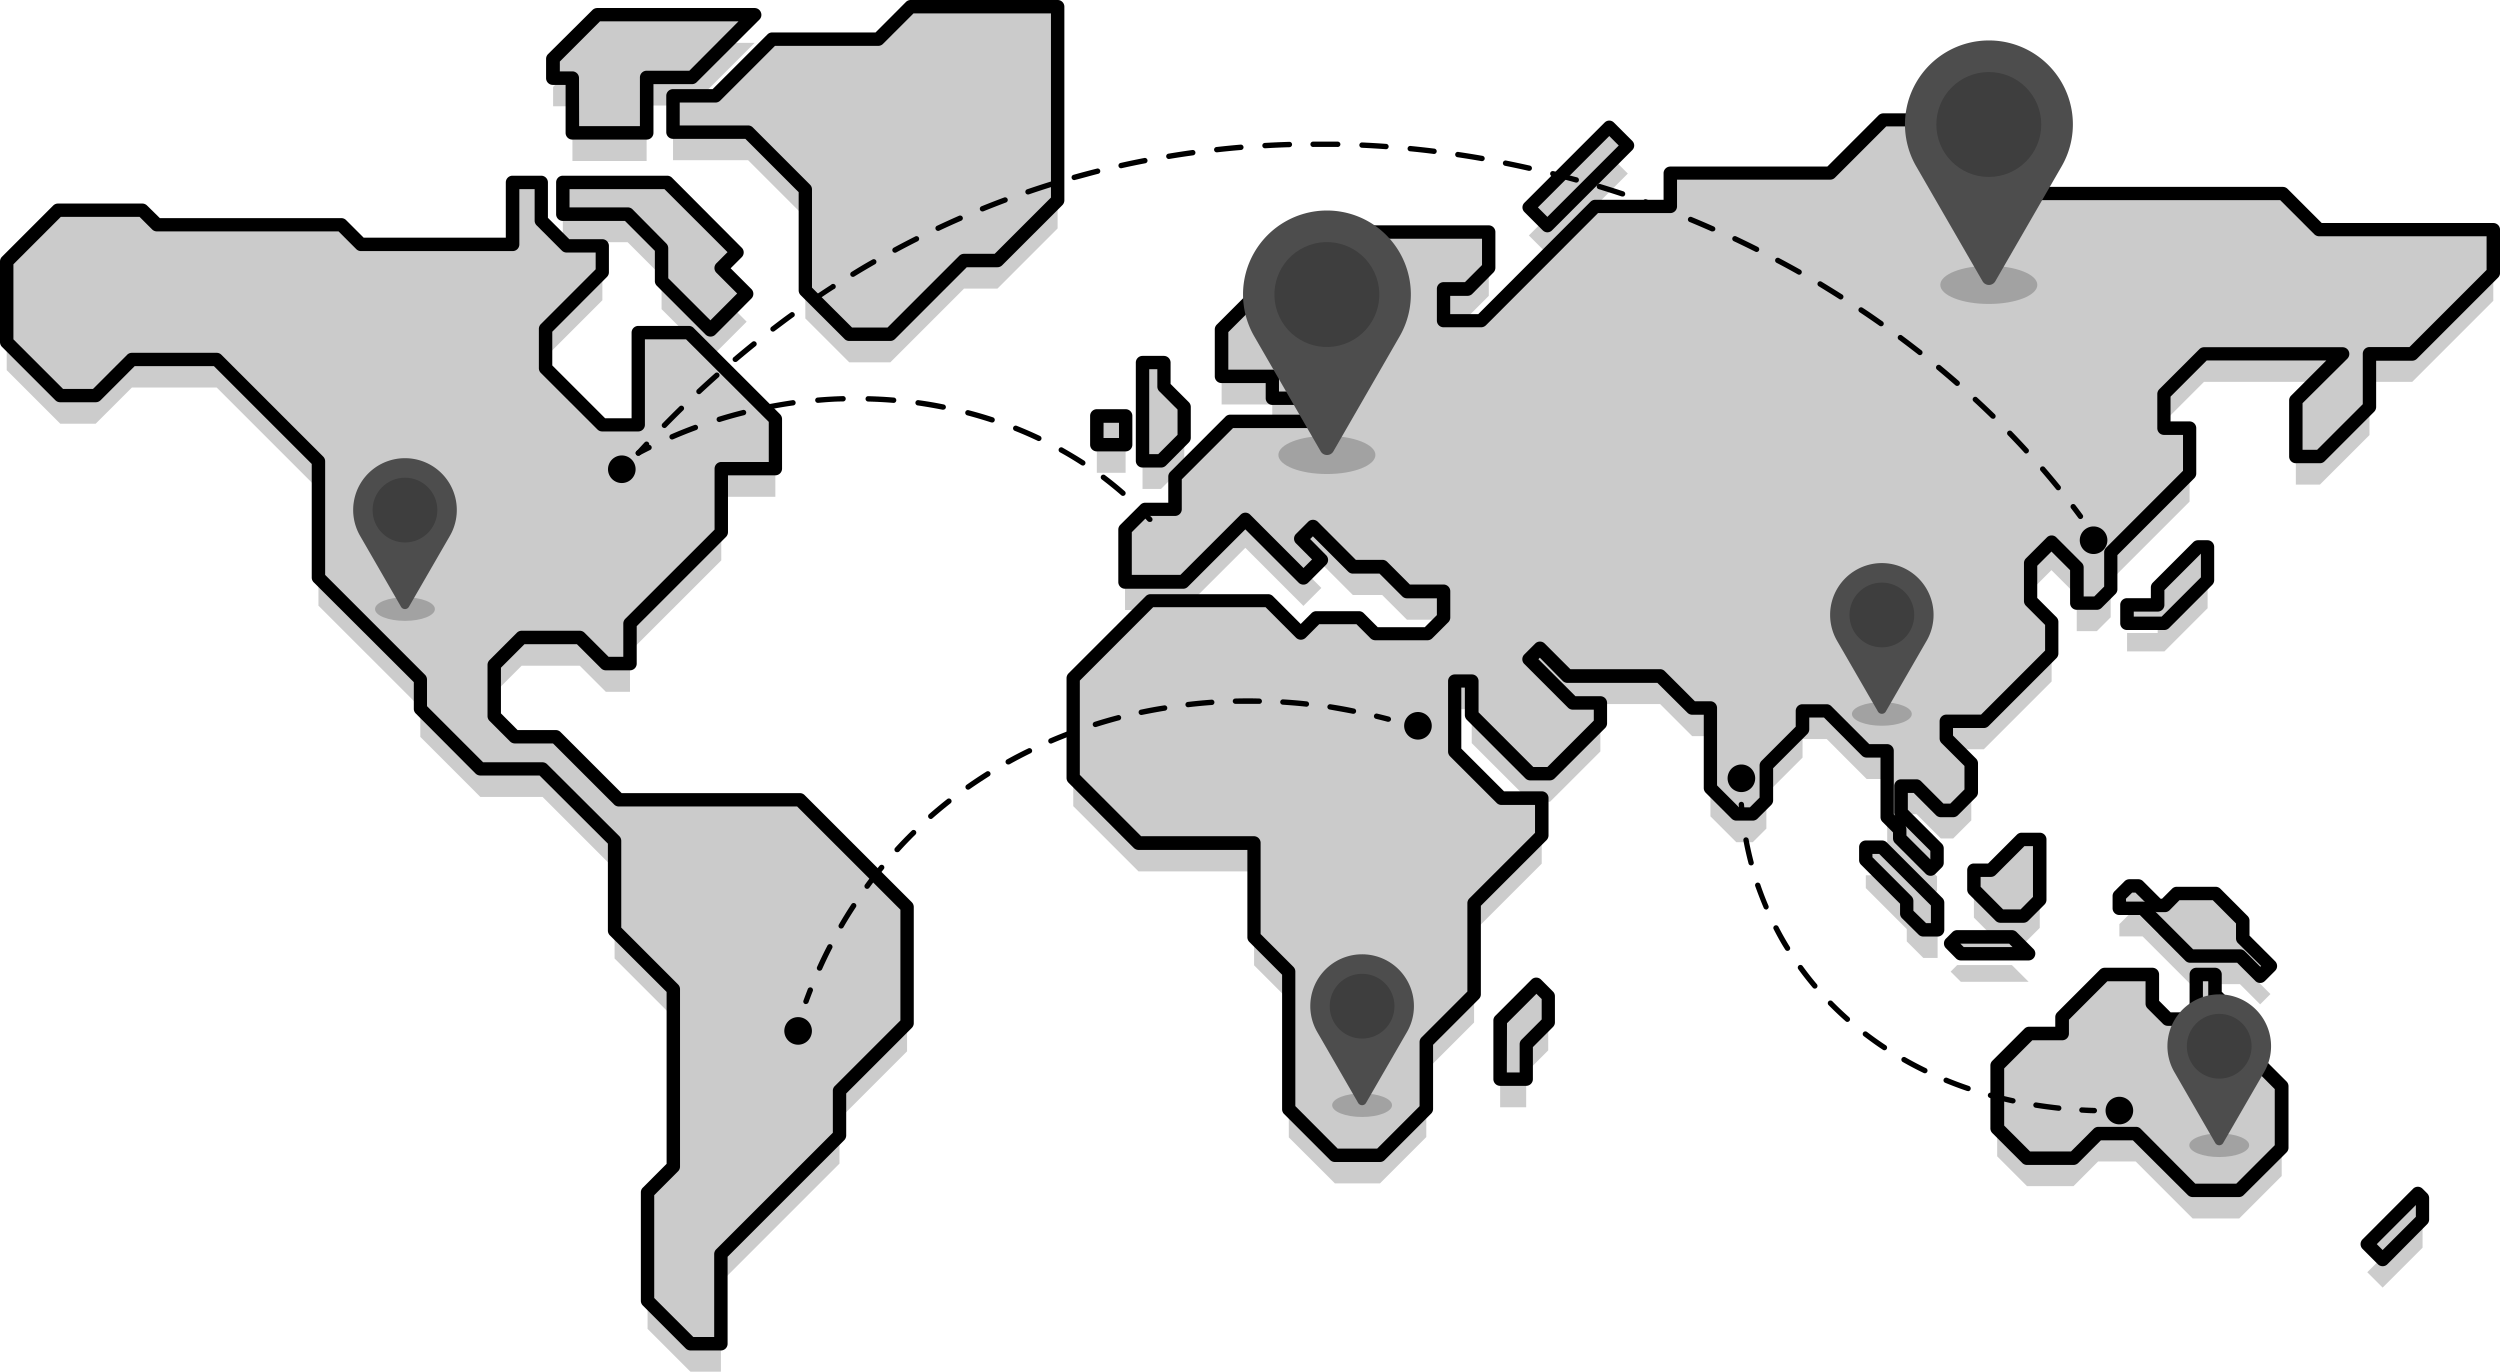 <svg xmlns="http://www.w3.org/2000/svg" viewBox="0 0 585.35 321.2"><defs><style>.cls-1{isolation:isolate;}.cls-2,.cls-5,.cls-7{opacity:0.2;}.cls-3,.cls-4{fill:#cbcbcb;}.cls-4{stroke:#000;stroke-linecap:round;stroke-linejoin:round;stroke-width:3px;}.cls-5{mix-blend-mode:multiply;}.cls-6{fill:#4d4d4d;}</style></defs><title>global-sourcing-logistics</title><g class="cls-1"><g id="Layer_2" data-name="Layer 2"><g id="Layer_1-2" data-name="Layer 1"><g class="cls-2"><polygon points="542.95 60.33 534.53 51.91 462.61 51.91 457.89 47.19 465.97 39.11 465.97 34.61 440.99 34.61 428.5 47.1 391.09 47.1 391.09 54.92 373.51 54.92 346.8 81.64 338.01 81.64 338.01 74.21 343.64 74.21 348.59 69.26 348.59 60.9 308.82 60.9 286.03 83.69 286.03 94.7 297.89 94.7 297.89 99.82 307.79 99.82 307.79 84.45 317.69 74.56 321.19 78.05 315.22 84.03 315.22 100.33 310.31 105.24 288.05 105.24 275.11 118.17 275.11 125.88 268.14 125.88 263.41 130.6 263.41 142.83 277.01 142.83 291.58 128.27 305.18 141.87 309.38 137.66 304.52 132.79 307.38 129.93 316.76 139.32 323.63 139.32 329.42 145.1 338.01 145.1 338.01 151.25 334.25 155.01 321.96 155.01 318.21 151.25 308.19 151.25 304.55 154.89 296.93 147.27 269.39 147.27 251.29 165.36 251.29 188.75 266.57 204.03 293.63 204.03 293.63 226.02 301.76 234.15 301.76 266.3 312.55 277.08 323.1 277.08 333.95 266.23 333.95 250.6 345.14 239.41 345.14 218.05 360.98 202.22 360.98 193.47 351.55 193.47 340.62 182.55 340.62 166.05 344.59 166.05 344.59 174 358.32 187.72 362.93 187.72 374.71 175.95 374.71 171.17 368.22 171.17 357.98 160.93 360.54 158.37 367.02 164.85 388.7 164.85 396.21 172.36 400.48 172.36 400.48 191.14 406.54 197.2 410.38 197.2 413.58 194 413.58 185.85 422.05 177.38 422.05 173.04 427.71 173.04 437.05 182.39 441.87 182.39 441.87 197.9 444.8 200.83 444.8 202.86 452.03 210.09 453.54 208.58 453.54 205.19 445.13 196.78 445.13 190.63 448.73 190.63 454.42 196.32 457.32 196.32 461.56 192.08 461.56 185.28 455.71 179.43 455.71 175.44 464.49 175.44 480.37 159.56 480.37 152.22 475.42 147.27 475.42 138.39 480.32 133.49 486.25 139.42 486.25 147.78 490.95 147.78 494.19 144.54 494.19 135.92 512.67 117.44 512.67 106.82 506.65 106.82 506.65 98.79 516.04 89.41 548.47 89.41 537.55 100.33 537.55 113.47 543.18 113.47 554.79 101.87 554.79 89.41 564.8 89.41 583.78 70.43 583.78 60.33 542.95 60.33"/><polygon points="521.41 242.29 518.61 239.49 518.61 234.78 514.22 234.78 514.22 242.63 511.63 245.22 507.56 245.22 503.94 241.59 503.94 234.78 492.77 234.78 482.81 244.74 482.81 248.55 475.13 248.55 467.62 256.06 467.62 270.74 474.6 277.72 485.49 277.72 491.25 271.95 500.05 271.95 513.38 285.29 524.29 285.29 534.24 275.34 534.24 260.95 521.41 248.13 521.41 242.29"/><polygon points="436.86 204.94 436.86 207.94 446.45 217.53 446.45 220.42 450.32 224.29 453.67 224.29 453.67 217.94 440.67 204.94 436.86 204.94"/><polygon points="458.25 225.96 456.72 227.5 459.11 229.88 474.98 229.88 471.06 225.96 458.25 225.96"/><polygon points="554.27 297.88 557.87 301.48 567.22 292.13 567.22 287.1 566.14 286.01 554.27 297.88"/><polygon points="516.89 142.41 516.89 134.64 514.67 134.64 505.2 144.11 505.2 148.21 498.03 148.21 498.03 152.52 506.78 152.52 516.89 142.41"/><polygon points="205.63 15.75 180.8 15.75 167.53 29.02 157.58 29.02 157.58 37.51 175.16 37.51 188.56 50.91 188.56 74.56 198.85 84.84 208.45 84.84 225.71 67.58 233.54 67.58 247.63 53.48 247.63 8.15 213.23 8.15 205.63 15.75"/><polygon points="134.03 37.69 151.4 37.69 151.4 24.71 162.02 24.71 176.7 10.03 139.83 10.03 129.5 20.36 129.5 24.88 134.03 24.88 134.03 37.69"/><polygon points="156.22 49.29 131.78 49.29 131.78 56.71 146.95 56.71 154.9 64.66 154.9 72.38 166.33 83.81 174.82 75.32 168.85 69.35 172.56 65.64 156.22 49.29"/><polygon points="277.28 109.03 277.28 101.82 272.55 97.09 272.55 91.45 267.51 91.45 267.51 114.48 271.84 114.48 277.28 109.03"/><rect x="256.81" y="103.96" width="6.74" height="6.74"/><rect x="356.23" y="44.82" width="26.63" height="6.14" transform="translate(74.38 275.33) rotate(-45)"/><polygon points="473.78 221.07 477.59 217.25 477.59 203.12 473.35 203.12 466.14 210.33 462.17 210.33 462.17 214.86 468.37 221.07 473.78 221.07"/><polygon points="496.23 219.25 501.67 219.25 512.85 230.43 524.46 230.43 529.19 235.16 531.6 232.75 525.15 226.3 525.15 222.15 518.79 215.78 509.69 215.78 506.89 218.58 505.25 218.58 500.68 214.01 498.6 214.01 496.23 216.37 496.23 219.25"/><polygon points="351.24 245.5 351.24 259.25 357.34 259.25 357.34 251.09 362.5 245.93 362.5 239.85 359.7 237.04 351.24 245.5"/><polygon points="144.9 193.87 130.13 179.1 120.54 179.1 115.72 174.28 115.72 162.29 122.14 155.87 135.74 155.87 141.85 161.98 147.51 161.98 147.51 152.56 168.88 131.2 168.88 116.32 181.54 116.32 181.54 104.71 161.28 84.45 149.45 84.45 149.45 106.08 141.03 106.08 127.74 92.79 127.74 83.6 141.04 70.3 141.04 64.14 132.66 64.14 126.75 58.23 126.75 49.29 124.72 49.29 120.03 49.29 120.03 63.8 84.53 63.8 79.92 59.19 63.87 59.19 36.73 59.19 33.32 55.78 13.6 55.78 1.57 67.81 1.57 86.67 14.12 99.22 22.39 99.22 30.89 90.73 50.73 90.73 74.56 114.56 74.56 141.81 98.41 165.65 98.41 172.53 112.46 186.59 127.03 186.59 143.9 203.46 143.9 224.42 157.66 238.18 157.66 279.73 151.62 285.77 151.62 311.14 161.68 321.2 168.79 321.2 168.79 300.21 196.56 272.44 196.56 261.98 212.38 246.16 212.38 218.96 187.28 193.87 144.9 193.87"/></g><polygon class="cls-3" points="542.95 53.75 534.53 45.33 462.61 45.33 457.89 40.61 465.97 32.53 465.97 28.03 440.99 28.03 428.5 40.52 391.09 40.52 391.09 48.35 373.51 48.35 346.8 75.06 338.01 75.06 338.01 67.64 343.64 67.64 348.59 62.69 348.59 54.32 308.82 54.32 286.03 77.11 286.03 88.12 297.89 88.12 297.89 93.24 307.79 93.24 307.79 77.88 317.69 67.98 321.19 71.48 315.22 77.45 315.22 93.75 310.31 98.66 288.05 98.66 275.11 111.6 275.11 119.3 268.14 119.3 263.41 124.02 263.41 136.25 277.01 136.25 291.58 121.69 305.18 135.29 309.38 131.08 304.52 126.21 307.38 123.35 316.76 132.74 323.63 132.74 329.42 138.52 338.01 138.52 338.01 144.68 334.25 148.43 321.96 148.43 318.21 144.68 308.19 144.68 304.55 148.32 296.93 140.69 269.39 140.69 251.29 158.78 251.29 182.17 266.57 197.45 293.63 197.45 293.63 219.44 301.76 227.57 301.76 259.72 312.55 270.5 323.1 270.5 333.95 259.65 333.95 244.02 345.14 232.83 345.14 211.47 360.98 195.64 360.98 186.89 351.55 186.89 340.62 175.97 340.62 159.47 344.59 159.47 344.59 167.42 358.32 181.15 362.93 181.15 374.71 169.37 374.71 164.59 368.22 164.59 357.98 154.35 360.54 151.79 367.02 158.27 388.7 158.27 396.21 165.78 400.48 165.78 400.48 184.56 406.54 190.62 410.38 190.62 413.58 187.42 413.58 179.27 422.05 170.8 422.05 166.47 427.71 166.47 437.05 175.81 441.87 175.81 441.87 191.32 444.8 194.25 444.8 196.28 452.03 203.51 453.54 202 453.54 198.61 445.13 190.21 445.13 184.05 448.73 184.05 454.42 189.74 457.32 189.74 461.56 185.5 461.56 178.7 455.71 172.85 455.71 168.86 464.49 168.86 480.37 152.98 480.37 145.64 475.42 140.69 475.42 131.82 480.32 126.91 486.25 132.84 486.25 141.2 490.95 141.2 494.19 137.96 494.19 129.34 512.67 110.86 512.67 100.24 506.65 100.24 506.65 92.22 516.04 82.83 548.47 82.83 537.55 93.75 537.55 106.89 543.18 106.89 554.79 95.29 554.79 82.83 564.8 82.83 583.78 63.85 583.78 53.75 542.95 53.75"/><path d="M323.1,272.07H312.55a1.57,1.57,0,0,1-1.12-.46l-10.78-10.78a1.57,1.57,0,0,1-.46-1.11v-31.5l-7.67-7.67a1.57,1.57,0,0,1-.46-1.11V199H266.57a1.61,1.61,0,0,1-1.11-.46l-15.28-15.28a1.57,1.57,0,0,1-.46-1.11V158.79a1.62,1.62,0,0,1,.46-1.12l18.1-18.09a1.57,1.57,0,0,1,1.11-.46h27.54a1.61,1.61,0,0,1,1.11.46l6.51,6.52,2.53-2.54a1.61,1.61,0,0,1,1.11-.46h10a1.61,1.61,0,0,1,1.11.46l3.29,3.3h11l2.84-2.84v-3.93h-7a1.53,1.53,0,0,1-1.11-.46L323,134.31h-6.22a1.57,1.57,0,0,1-1.11-.46l-8.27-8.28-.64.64L310.5,130a1.57,1.57,0,0,1,.46,1.11,1.59,1.59,0,0,1-.46,1.11l-4.21,4.21a1.58,1.58,0,0,1-2.22,0l-12.49-12.49-13.46,13.45a1.53,1.53,0,0,1-1.11.46h-13.6a1.57,1.57,0,0,1-1.57-1.57V124a1.59,1.59,0,0,1,.46-1.11l4.73-4.72a1.53,1.53,0,0,1,1.11-.46h5.4V111.6a1.57,1.57,0,0,1,.46-1.11l12.94-12.94a1.53,1.53,0,0,1,1.11-.46h21.61l4-4V77.45a1.53,1.53,0,0,1,.46-1.11L319,71.48l-1.28-1.28-8.33,8.33V93.24a1.57,1.57,0,0,1-1.57,1.57h-9.9a1.57,1.57,0,0,1-1.57-1.57V89.69H286a1.57,1.57,0,0,1-1.57-1.57v-11a1.57,1.57,0,0,1,.46-1.11l22.79-22.79a1.57,1.57,0,0,1,1.11-.46h39.77a1.57,1.57,0,0,1,1.57,1.57v8.36a1.62,1.62,0,0,1-.46,1.12l-4.95,5a1.57,1.57,0,0,1-1.11.46h-4.06v4.28h6.57L372.4,47.24a1.55,1.55,0,0,1,1.11-.46h16V40.52A1.57,1.57,0,0,1,391.09,39h36.76l12-12a1.61,1.61,0,0,1,1.11-.46h25A1.57,1.57,0,0,1,467.54,28v4.5a1.59,1.59,0,0,1-.46,1.11l-7,7,3.15,3.15h71.27a1.57,1.57,0,0,1,1.11.46l8,8h40.18a1.57,1.57,0,0,1,1.57,1.57v10.1a1.57,1.57,0,0,1-.46,1.11l-19,19a1.57,1.57,0,0,1-1.11.46h-8.44V95.29a1.61,1.61,0,0,1-.46,1.11L544.29,108a1.53,1.53,0,0,1-1.11.46h-5.63a1.57,1.57,0,0,1-1.57-1.57V93.75a1.55,1.55,0,0,1,.46-1.11l8.24-8.24h-28l-8.47,8.47v5.8h4.45a1.57,1.57,0,0,1,1.57,1.57v10.62a1.57,1.57,0,0,1-.46,1.11l-18,18v8a1.53,1.53,0,0,1-.46,1.11l-3.24,3.24a1.57,1.57,0,0,1-1.11.46h-4.7a1.57,1.57,0,0,1-1.57-1.57v-7.71l-4.36-4.36L477,132.47V140l4.49,4.49a1.61,1.61,0,0,1,.46,1.11V153a1.57,1.57,0,0,1-.46,1.11L465.6,170a1.57,1.57,0,0,1-1.11.46h-7.21v1.77l5.39,5.39a1.57,1.57,0,0,1,.46,1.11v6.8a1.59,1.59,0,0,1-.46,1.11l-4.24,4.24a1.57,1.57,0,0,1-1.11.46h-2.9a1.57,1.57,0,0,1-1.11-.46l-5.23-5.23H446.7v3.94l7.95,7.94a1.61,1.61,0,0,1,.46,1.11V202a1.57,1.57,0,0,1-.46,1.11l-1.51,1.51a1.61,1.61,0,0,1-2.22,0l-7.23-7.23a1.57,1.57,0,0,1-.46-1.11V194.9l-2.47-2.47a1.57,1.57,0,0,1-.46-1.11V177.38h-3.25a1.57,1.57,0,0,1-1.11-.46L427.06,168h-3.44v2.76a1.57,1.57,0,0,1-.46,1.11l-8,8v7.5a1.53,1.53,0,0,1-.46,1.11l-3.2,3.2a1.57,1.57,0,0,1-1.11.46h-3.84a1.57,1.57,0,0,1-1.11-.46l-6.06-6.06a1.57,1.57,0,0,1-.46-1.11V167.35h-2.7a1.57,1.57,0,0,1-1.11-.46l-7.05-7H367a1.57,1.57,0,0,1-1.11-.46L360.54,154l-.34.34,8.67,8.67h5.84a1.57,1.57,0,0,1,1.57,1.57v4.78a1.61,1.61,0,0,1-.46,1.11L364,182.26a1.61,1.61,0,0,1-1.11.46h-4.61a1.57,1.57,0,0,1-1.11-.46l-13.73-13.73a1.61,1.61,0,0,1-.46-1.11V161h-.83v14.28l10,10H361a1.58,1.58,0,0,1,1.57,1.57v8.75a1.61,1.61,0,0,1-.46,1.11l-15.38,15.37v20.71a1.53,1.53,0,0,1-.46,1.11l-10.73,10.73v15a1.53,1.53,0,0,1-.46,1.11l-10.85,10.85A1.53,1.53,0,0,1,323.1,272.07Zm-9.9-3.14h9.25l9.93-9.93V244a1.57,1.57,0,0,1,.46-1.11l10.73-10.73V211.47a1.61,1.61,0,0,1,.46-1.11L359.41,195v-6.53h-7.86a1.53,1.53,0,0,1-1.11-.46l-10.93-10.92a1.61,1.61,0,0,1-.46-1.11v-16.5a1.57,1.57,0,0,1,1.57-1.57h4a1.57,1.57,0,0,1,1.57,1.57v7.3L359,179.58h3.31l10.86-10.86v-2.56h-4.92a1.57,1.57,0,0,1-1.11-.46l-10.24-10.24a1.56,1.56,0,0,1,0-2.22l2.56-2.56a1.56,1.56,0,0,1,2.22,0l6,6h21a1.57,1.57,0,0,1,1.11.46l7.05,7.05h3.62a1.57,1.57,0,0,1,1.57,1.57v18.13l5.14,5.14h2.54l2.28-2.28v-7.5a1.57,1.57,0,0,1,.46-1.11l8-8v-3.68a1.57,1.57,0,0,1,1.57-1.57h5.66a1.57,1.57,0,0,1,1.11.46l8.88,8.88h4.17a1.57,1.57,0,0,1,1.57,1.57v14.86l.34.34a1.6,1.6,0,0,1-.22-.8v-6.16a1.57,1.57,0,0,1,1.57-1.57h3.6a1.53,1.53,0,0,1,1.11.46l5.23,5.23h1.6l3.32-3.32v-5.5L454.6,174a1.57,1.57,0,0,1-.46-1.11v-4a1.57,1.57,0,0,1,1.57-1.57h8.13l15-15v-6l-4.49-4.49a1.57,1.57,0,0,1-.46-1.11v-8.87a1.57,1.57,0,0,1,.46-1.11l4.91-4.91a1.56,1.56,0,0,1,2.22,0l5.93,5.93a1.53,1.53,0,0,1,.46,1.11v6.79h2.48l2.32-2.32v-8a1.57,1.57,0,0,1,.46-1.11l18-18v-8.4h-4.45a1.57,1.57,0,0,1-1.57-1.57v-8a1.62,1.62,0,0,1,.46-1.12l9.39-9.38a1.53,1.53,0,0,1,1.11-.46h32.43a1.57,1.57,0,0,1,1.11,2.68L539.12,94.4v10.92h3.41l10.69-10.68V82.83a1.57,1.57,0,0,1,1.57-1.57h9.36L582.21,63.2V55.32H543a1.57,1.57,0,0,1-1.11-.46l-8-8H462.61a1.57,1.57,0,0,1-1.11-.46l-4.72-4.72a1.58,1.58,0,0,1,0-2.22l7.62-7.62V29.6H441.64l-12,12a1.53,1.53,0,0,1-1.11.46H392.66v6.26a1.57,1.57,0,0,1-1.57,1.57H374.16L347.91,76.17a1.61,1.61,0,0,1-1.11.46H338a1.57,1.57,0,0,1-1.57-1.57V67.64A1.57,1.57,0,0,1,338,66.06h5l4-4V55.89H309.47L287.6,77.76v8.79h10.29a1.57,1.57,0,0,1,1.57,1.57v3.55h6.76V77.88a1.57,1.57,0,0,1,.46-1.11l9.9-9.9a1.61,1.61,0,0,1,2.22,0l3.5,3.5a1.53,1.53,0,0,1,.46,1.11,1.57,1.57,0,0,1-.46,1.11l-5.51,5.51V93.75a1.57,1.57,0,0,1-.46,1.11l-4.91,4.91a1.57,1.57,0,0,1-1.11.46H288.7l-12,12v7a1.57,1.57,0,0,1-1.57,1.57h-6.32l-3.81,3.8v10h11.38l14.11-14.1a1.56,1.56,0,0,1,2.22,0l12.49,12.49,2-2-3.75-3.76a1.56,1.56,0,0,1,0-2.22l2.86-2.86a1.61,1.61,0,0,1,2.22,0l8.92,8.93h6.22a1.62,1.62,0,0,1,1.12.46l5.32,5.32H338a1.58,1.58,0,0,1,1.57,1.57v6.15a1.57,1.57,0,0,1-.46,1.11l-3.76,3.76a1.57,1.57,0,0,1-1.11.46H322a1.61,1.61,0,0,1-1.11-.46l-3.29-3.3h-8.72l-3.18,3.19a1.61,1.61,0,0,1-2.22,0l-7.16-7.17H270l-17.17,17.18v22.08l14.35,14.36h26.41a1.57,1.57,0,0,1,1.57,1.57v21.34l7.67,7.67a1.57,1.57,0,0,1,.46,1.11v31.5Zm133.17-73.3,5.6,5.59v-2l-5.81-5.81a1.59,1.59,0,0,1,.21.8Z"/><polygon class="cls-3" points="521.41 235.71 518.61 232.91 518.61 228.2 514.22 228.2 514.22 236.05 511.63 238.64 507.56 238.64 503.94 235.01 503.94 228.2 492.77 228.2 482.81 238.16 482.81 241.97 475.13 241.97 467.62 249.48 467.62 264.16 474.6 271.14 485.49 271.14 491.25 265.38 500.05 265.38 513.38 278.71 524.29 278.71 534.24 268.76 534.24 254.37 521.41 241.55 521.41 235.71"/><path d="M524.29,280.28H513.38a1.61,1.61,0,0,1-1.11-.46L499.4,267h-7.5l-5.3,5.3a1.57,1.57,0,0,1-1.11.46H474.6a1.57,1.57,0,0,1-1.11-.46l-7-7a1.57,1.57,0,0,1-.46-1.11V249.48a1.57,1.57,0,0,1,.46-1.11l7.51-7.51a1.53,1.53,0,0,1,1.11-.46h6.11v-2.24a1.57,1.57,0,0,1,.46-1.11l10-10a1.57,1.57,0,0,1,1.11-.46h11.16a1.57,1.57,0,0,1,1.58,1.57v6.16l2.7,2.71H511l1.67-1.67v-7.2a1.57,1.57,0,0,1,1.57-1.57h4.39a1.57,1.57,0,0,1,1.57,1.57v4.06l2.34,2.34a1.55,1.55,0,0,1,.46,1.11v5.19l12.37,12.36a1.61,1.61,0,0,1,.46,1.11v14.39a1.57,1.57,0,0,1-.46,1.11l-10,9.95A1.57,1.57,0,0,1,524.29,280.28ZM514,277.14h9.61l9-9V255L520.3,242.66a1.61,1.61,0,0,1-.46-1.11v-5.19L517.5,234a1.57,1.57,0,0,1-.46-1.11v-3.14h-1.25v6.28a1.57,1.57,0,0,1-.46,1.11l-2.59,2.59a1.53,1.53,0,0,1-1.11.46h-4.07a1.57,1.57,0,0,1-1.11-.46l-3.63-3.63a1.57,1.57,0,0,1-.46-1.11v-5.24h-8.94l-9,9V242a1.57,1.57,0,0,1-1.57,1.57h-7l-6.59,6.59v13.38l6.06,6.06h9.59l5.3-5.3a1.57,1.57,0,0,1,1.11-.46h8.8a1.53,1.53,0,0,1,1.11.46Z"/><polygon class="cls-3" points="436.86 198.37 436.86 201.36 446.45 210.95 446.45 213.84 450.32 217.71 453.67 217.71 453.67 211.36 440.67 198.37 436.86 198.37"/><path d="M453.67,219.28h-3.35a1.53,1.53,0,0,1-1.11-.46L445.34,215a1.53,1.53,0,0,1-.46-1.11V211.6l-9.13-9.13a1.53,1.53,0,0,1-.46-1.11v-3a1.57,1.57,0,0,1,1.57-1.57h3.81a1.57,1.57,0,0,1,1.11.46l13,13a1.57,1.57,0,0,1,.46,1.11v6.35A1.57,1.57,0,0,1,453.67,219.28Zm-2.7-3.14h1.13V212L440,199.94h-1.59v.77l9.13,9.13A1.61,1.61,0,0,1,448,211v2.24Z"/><polygon class="cls-3" points="458.25 219.38 456.72 220.92 459.11 223.31 474.98 223.31 471.06 219.38 458.25 219.38"/><path d="M475,224.88H459.11a1.57,1.57,0,0,1-1.11-.46L455.61,222a1.58,1.58,0,0,1,0-2.22l1.53-1.54a1.61,1.61,0,0,1,1.11-.46h12.81a1.61,1.61,0,0,1,1.11.46l3.92,3.93a1.55,1.55,0,0,1,.34,1.71A1.57,1.57,0,0,1,475,224.88Zm-15.22-3.14h11.43l-.78-.79H459Z"/><polygon class="cls-3" points="554.27 291.3 557.87 294.9 567.22 285.55 567.22 280.52 566.14 279.44 554.27 291.3"/><path d="M557.87,296.47a1.56,1.56,0,0,1-1.11-.46l-3.6-3.6a1.58,1.58,0,0,1,0-2.22L565,278.33a1.56,1.56,0,0,1,2.22,0l1.08,1.08a1.57,1.57,0,0,1,.46,1.11v5a1.57,1.57,0,0,1-.46,1.11L559,296A1.53,1.53,0,0,1,557.87,296.47Zm-1.37-5.17,1.37,1.38,7.78-7.78v-2.75Z"/><polygon class="cls-3" points="516.89 135.83 516.89 128.06 514.67 128.06 505.2 137.53 505.2 141.63 498.03 141.63 498.03 145.94 506.78 145.94 516.89 135.83"/><path d="M506.78,147.51H498a1.57,1.57,0,0,1-1.57-1.57v-4.31a1.57,1.57,0,0,1,1.57-1.57h5.6v-2.53a1.61,1.61,0,0,1,.46-1.11l9.47-9.47a1.61,1.61,0,0,1,1.11-.46h2.22a1.57,1.57,0,0,1,1.57,1.57v7.77a1.57,1.57,0,0,1-.46,1.11l-10.11,10.11A1.53,1.53,0,0,1,506.78,147.51Zm-7.18-3.14h6.53l9.19-9.19v-5.55l-8.55,8.55v3.45a1.57,1.57,0,0,1-1.57,1.57h-5.6Zm17.29-8.54h0Z"/><polygon class="cls-3" points="205.63 9.17 180.8 9.17 167.53 22.44 157.58 22.44 157.58 30.94 175.16 30.94 188.56 44.34 188.56 67.98 198.85 78.26 208.45 78.26 225.71 61 233.54 61 247.63 46.91 247.63 1.57 213.23 1.57 205.63 9.17"/><path d="M208.45,79.83h-9.6a1.53,1.53,0,0,1-1.11-.46L187.45,69.09A1.61,1.61,0,0,1,187,68V45L174.51,32.51H157.58A1.58,1.58,0,0,1,156,30.94v-8.5a1.57,1.57,0,0,1,1.57-1.57h9.29L179.69,8.06a1.53,1.53,0,0,1,1.11-.46H205L212.12.46A1.57,1.57,0,0,1,213.23,0h34.41a1.57,1.57,0,0,1,1.57,1.57V46.91a1.61,1.61,0,0,1-.46,1.11l-14.1,14.09a1.57,1.57,0,0,1-1.11.46h-7.18l-16.8,16.8A1.53,1.53,0,0,1,208.45,79.83Zm-8.95-3.14h8.3l16.8-16.8a1.57,1.57,0,0,1,1.11-.46h7.18l13.18-13.17V3.14H213.88l-7.14,7.14a1.57,1.57,0,0,1-1.11.46H181.45L168.64,23.55a1.57,1.57,0,0,1-1.11.46h-8.38v5.36h16a1.57,1.57,0,0,1,1.11.46l13.39,13.4a1.54,1.54,0,0,1,.47,1.11v23Z"/><polygon class="cls-3" points="134.03 31.11 151.4 31.11 151.4 18.13 162.02 18.13 176.7 3.45 139.83 3.45 129.5 13.78 129.5 18.3 134.03 18.3 134.03 31.11"/><path d="M151.4,32.68H134a1.57,1.57,0,0,1-1.57-1.57V19.88h-3a1.58,1.58,0,0,1-1.57-1.58V13.78a1.59,1.59,0,0,1,.46-1.11L138.72,2.34a1.61,1.61,0,0,1,1.11-.46H176.7a1.57,1.57,0,0,1,1.45,1,1.55,1.55,0,0,1-.34,1.71L163.13,19.24a1.53,1.53,0,0,1-1.11.46H153V31.11A1.58,1.58,0,0,1,151.4,32.68Zm-15.8-3.14h14.23V18.13a1.57,1.57,0,0,1,1.57-1.57h10L172.91,5H140.48l-9.4,9.41v2.3H134a1.57,1.57,0,0,1,1.57,1.57Z"/><polygon class="cls-3" points="156.22 42.71 131.78 42.71 131.78 50.13 146.95 50.13 154.9 58.08 154.9 65.8 166.33 77.24 174.82 68.74 168.85 62.77 172.56 59.06 156.22 42.71"/><path d="M166.33,78.81a1.6,1.6,0,0,1-1.11-.46L153.79,66.91a1.53,1.53,0,0,1-.46-1.11V58.73l-7-7H131.78a1.57,1.57,0,0,1-1.57-1.57V42.71a1.57,1.57,0,0,1,1.57-1.57h24.44a1.61,1.61,0,0,1,1.11.46L173.67,58a1.53,1.53,0,0,1,.46,1.11,1.57,1.57,0,0,1-.46,1.11l-2.6,2.6,4.86,4.86a1.57,1.57,0,0,1,.46,1.11,1.53,1.53,0,0,1-.46,1.11l-8.49,8.5A1.58,1.58,0,0,1,166.33,78.81Zm-9.86-13.66L166.33,75l6.27-6.28-4.86-4.86a1.53,1.53,0,0,1-.46-1.11,1.57,1.57,0,0,1,.46-1.11l2.6-2.6L155.57,44.28H133.35v4.28H147a1.55,1.55,0,0,1,1.11.46L156,57a1.57,1.57,0,0,1,.46,1.11Z"/><polygon class="cls-3" points="277.28 102.46 277.28 95.25 272.55 90.51 272.55 84.88 267.51 84.88 267.51 107.9 271.84 107.9 277.28 102.46"/><path d="M271.84,109.47h-4.33a1.57,1.57,0,0,1-1.57-1.57v-23a1.57,1.57,0,0,1,1.57-1.57h5a1.58,1.58,0,0,1,1.57,1.57v5l4.27,4.27a1.57,1.57,0,0,1,.46,1.11v7.22a1.57,1.57,0,0,1-.46,1.11L273,109A1.57,1.57,0,0,1,271.84,109.47Zm-2.76-3.14h2.11l4.52-4.52V95.89l-4.27-4.27a1.57,1.57,0,0,1-.46-1.11V86.45h-1.9Zm8.2-3.87h0Z"/><rect class="cls-3" x="256.81" y="97.38" width="6.74" height="6.74"/><path d="M263.56,105.69h-6.75a1.57,1.57,0,0,1-1.57-1.57V97.38a1.57,1.57,0,0,1,1.57-1.57h6.75a1.57,1.57,0,0,1,1.57,1.57v6.74A1.57,1.57,0,0,1,263.56,105.69Zm-5.18-3.14H262V99h-3.61Z"/><rect class="cls-4" x="356.23" y="38.24" width="26.63" height="6.14" transform="translate(79.03 273.41) rotate(-45)"/><polygon class="cls-3" points="473.78 214.49 477.59 210.68 477.59 196.54 473.35 196.54 466.14 203.75 462.17 203.75 462.17 208.28 468.37 214.49 473.78 214.49"/><path d="M473.78,216.06h-5.41a1.61,1.61,0,0,1-1.11-.46l-6.2-6.2a1.62,1.62,0,0,1-.46-1.12v-4.53a1.57,1.57,0,0,1,1.57-1.57h3.32l6.75-6.75a1.57,1.57,0,0,1,1.11-.46h4.24a1.57,1.57,0,0,1,1.57,1.57v14.14a1.57,1.57,0,0,1-.46,1.11l-3.81,3.81A1.59,1.59,0,0,1,473.78,216.06ZM469,212.92h4.11L476,210V198.11h-2l-6.75,6.75a1.57,1.57,0,0,1-1.11.46h-2.4v2.31Z"/><polygon class="cls-3" points="496.23 212.67 501.67 212.67 512.85 223.85 524.46 223.85 529.19 228.59 531.6 226.17 525.15 219.72 525.15 215.57 518.79 209.2 509.69 209.2 506.89 212 505.25 212 500.68 207.43 498.6 207.43 496.23 209.79 496.23 212.67"/><path d="M529.19,230.15a1.56,1.56,0,0,1-1.11-.46l-4.27-4.27h-11a1.57,1.57,0,0,1-1.11-.46L501,214.24h-4.79a1.58,1.58,0,0,1-1.57-1.57v-2.88a1.61,1.61,0,0,1,.46-1.11l2.36-2.36a1.62,1.62,0,0,1,1.12-.46h2.08a1.57,1.57,0,0,1,1.11.46l4.11,4.11h.34l2.34-2.34a1.57,1.57,0,0,1,1.11-.46h9.1a1.61,1.61,0,0,1,1.11.46l6.36,6.37a1.53,1.53,0,0,1,.46,1.11v3.5l6,6a1.57,1.57,0,0,1,.46,1.11,1.53,1.53,0,0,1-.46,1.11l-2.41,2.41A1.54,1.54,0,0,1,529.19,230.15Zm-15.69-7.87h11a1.57,1.57,0,0,1,1.11.46l3.62,3.62.19-.19L524,220.83a1.57,1.57,0,0,1-.46-1.11v-3.5l-5.44-5.45h-7.8L508,213.11a1.53,1.53,0,0,1-1.11.46h-1.64a1.54,1.54,0,0,1-.56-.1ZM497.8,211.1h3.87a1.54,1.54,0,0,1,.56.1L500,209h-.78l-1.45,1.44Z"/><polygon class="cls-3" points="351.24 238.93 351.24 252.67 357.34 252.67 357.34 244.52 362.5 239.35 362.5 233.27 359.7 230.47 351.24 238.93"/><path d="M357.34,254.24h-6.1a1.58,1.58,0,0,1-1.58-1.57V238.93a1.54,1.54,0,0,1,.47-1.11l8.46-8.47a1.57,1.57,0,0,1,1.11-.46h0a1.61,1.61,0,0,1,1.11.46l2.8,2.81a1.53,1.53,0,0,1,.46,1.11v6.08a1.53,1.53,0,0,1-.46,1.11l-4.7,4.71v7.5A1.58,1.58,0,0,1,357.34,254.24Zm-4.53-3.14h3v-6.58a1.53,1.53,0,0,1,.46-1.11l4.7-4.71v-4.78l-1.23-1.23-6.89,6.89Z"/><polygon class="cls-3" points="144.9 187.29 130.13 172.53 120.54 172.53 115.72 167.7 115.72 155.71 122.14 149.29 135.74 149.29 141.85 155.4 147.51 155.4 147.51 145.98 168.88 124.62 168.88 109.74 181.54 109.74 181.54 98.13 161.28 77.88 149.45 77.88 149.45 99.5 141.03 99.5 127.74 86.21 127.74 77.02 141.04 63.72 141.04 57.56 132.66 57.56 126.75 51.65 126.75 42.71 124.72 42.71 120.03 42.71 120.03 57.22 84.53 57.22 79.92 52.61 63.87 52.61 36.73 52.61 33.32 49.2 13.6 49.2 1.57 61.23 1.57 80.1 14.12 92.64 22.39 92.64 30.89 84.15 50.73 84.15 74.56 107.98 74.56 135.23 98.41 159.07 98.41 165.95 112.46 180.01 127.03 180.01 143.9 196.88 143.9 217.84 157.66 231.6 157.66 273.15 151.62 279.19 151.62 304.56 161.68 314.63 168.79 314.63 168.79 293.63 196.56 265.87 196.56 255.4 212.38 239.58 212.38 212.38 187.28 187.29 144.9 187.29"/><path d="M168.79,316.2h-7.11a1.61,1.61,0,0,1-1.11-.46l-10.06-10.07a1.57,1.57,0,0,1-.46-1.11V279.19a1.53,1.53,0,0,1,.46-1.11l5.57-5.58V232.25L142.79,219a1.57,1.57,0,0,1-.46-1.12V197.53l-16-15.95H112.46a1.61,1.61,0,0,1-1.11-.46l-14-14.06a1.53,1.53,0,0,1-.46-1.11v-6.23L73.45,136.34a1.57,1.57,0,0,1-.46-1.11v-26.6L50.08,85.72H31.54l-8,8a1.57,1.57,0,0,1-1.12.46H14.12A1.53,1.53,0,0,1,13,93.75L.46,81.21A1.61,1.61,0,0,1,0,80.1V61.23a1.57,1.57,0,0,1,.46-1.11l12-12a1.57,1.57,0,0,1,1.11-.46H33.32a1.59,1.59,0,0,1,1.11.46l3,2.95H79.92A1.59,1.59,0,0,1,81,51.5l4.15,4.15h33.28V42.71A1.57,1.57,0,0,1,120,41.14h6.72a1.58,1.58,0,0,1,1.57,1.57V51l5,5H141a1.57,1.57,0,0,1,1.57,1.57v6.16a1.53,1.53,0,0,1-.46,1.11L129.31,77.67v7.89l12.37,12.37h6.2V77.88a1.57,1.57,0,0,1,1.57-1.57h11.83a1.53,1.53,0,0,1,1.11.46L182.65,97a1.61,1.61,0,0,1,.46,1.11v11.61a1.57,1.57,0,0,1-1.57,1.57H170.45v13.31a1.61,1.61,0,0,1-.46,1.11l-20.91,20.9v8.77a1.57,1.57,0,0,1-1.57,1.57h-5.66a1.53,1.53,0,0,1-1.11-.46l-5.66-5.65H122.79l-5.5,5.5v10.69l3.9,3.91h8.94a1.53,1.53,0,0,1,1.11.46l14.31,14.3h41.73a1.57,1.57,0,0,1,1.11.46l25.1,25.09a1.61,1.61,0,0,1,.46,1.11v27.2a1.57,1.57,0,0,1-.46,1.11l-15.36,15.36v9.82a1.61,1.61,0,0,1-.46,1.11l-27.31,27.3v20.34A1.57,1.57,0,0,1,168.79,316.2Zm-6.46-3.15h4.89V293.63a1.61,1.61,0,0,1,.46-1.11L195,265.22V255.4a1.53,1.53,0,0,1,.46-1.11l15.36-15.36V213l-24.18-24.17H144.9a1.53,1.53,0,0,1-1.11-.46l-14.31-14.3h-8.94a1.61,1.61,0,0,1-1.11-.46l-4.82-4.83a1.57,1.57,0,0,1-.46-1.11v-12a1.61,1.61,0,0,1,.46-1.11l6.42-6.42a1.61,1.61,0,0,1,1.11-.46h13.6a1.61,1.61,0,0,1,1.11.46l5.65,5.65h3.44V146a1.61,1.61,0,0,1,.46-1.11L167.31,124V109.74a1.57,1.57,0,0,1,1.57-1.57H180V98.78L160.63,79.45H151v20a1.57,1.57,0,0,1-1.57,1.57H141a1.57,1.57,0,0,1-1.11-.46L126.63,87.32a1.57,1.57,0,0,1-.46-1.11V77a1.61,1.61,0,0,1,.46-1.11l12.84-12.84V59.13h-6.81a1.57,1.57,0,0,1-1.11-.46l-5.91-5.91a1.57,1.57,0,0,1-.46-1.11V44.28H121.6V57.22A1.57,1.57,0,0,1,120,58.79H84.53a1.53,1.53,0,0,1-1.11-.46l-4.15-4.15H36.73a1.57,1.57,0,0,1-1.11-.46l-2.95-2.95H14.25L3.14,61.88V79.45L14.77,91.07h7l8-8a1.53,1.53,0,0,1,1.11-.46H50.73a1.53,1.53,0,0,1,1.11.46l23.83,23.83a1.57,1.57,0,0,1,.46,1.11v26.6L99.52,158a1.61,1.61,0,0,1,.46,1.11v6.23l13.13,13.14H127a1.57,1.57,0,0,1,1.11.46L145,195.77a1.57,1.57,0,0,1,.46,1.11v20.31l13.29,13.3a1.54,1.54,0,0,1,.47,1.11v41.55a1.54,1.54,0,0,1-.47,1.11l-5.57,5.58v24.07Z"/><ellipse class="cls-5" cx="465.66" cy="66.7" rx="11.36" ry="4.47"/><path class="cls-6" d="M465.66,9.47h0a19.66,19.66,0,0,0-17,29.48l15.53,26.89a1.72,1.72,0,0,0,3,0L482.68,39A19.65,19.65,0,0,0,465.66,9.47Z"/><circle class="cls-7" cx="465.66" cy="29.15" r="12.28"/><ellipse class="cls-5" cx="310.68" cy="106.52" rx="11.36" ry="4.47"/><path class="cls-6" d="M310.68,49.29h0a19.65,19.65,0,0,0-17,29.48l15.53,26.89a1.72,1.72,0,0,0,3,0L327.7,78.77A19.65,19.65,0,0,0,310.68,49.29Z"/><circle class="cls-7" cx="310.68" cy="68.97" r="12.28" transform="translate(-0.01 137.92) rotate(-25.03)"/><ellipse class="cls-5" cx="318.92" cy="258.77" rx="7.01" ry="2.76"/><path class="cls-6" d="M318.92,223.44h0a12.13,12.13,0,0,0-10.5,18.2l9.58,16.6a1.06,1.06,0,0,0,1.84,0l9.59-16.6A12.13,12.13,0,0,0,318.92,223.44Z"/><circle class="cls-7" cx="318.92" cy="235.59" r="7.58"/><ellipse class="cls-5" cx="94.82" cy="142.61" rx="7.01" ry="2.76"/><path class="cls-6" d="M94.82,107.28h0a12.13,12.13,0,0,0-10.5,18.2l9.58,16.6a1.06,1.06,0,0,0,1.84,0l9.59-16.6A12.13,12.13,0,0,0,94.82,107.28Z"/><circle class="cls-7" cx="94.82" cy="119.43" r="7.58"/><ellipse class="cls-5" cx="440.62" cy="167.17" rx="7.01" ry="2.76"/><path class="cls-6" d="M440.62,131.84h0A12.13,12.13,0,0,0,430.11,150l9.59,16.6a1.06,1.06,0,0,0,1.84,0l9.58-16.6A12.13,12.13,0,0,0,440.62,131.84Z"/><circle class="cls-7" cx="440.62" cy="143.99" r="7.58"/><ellipse class="cls-5" cx="519.61" cy="268.15" rx="7.01" ry="2.76"/><path class="cls-6" d="M519.61,232.82h0a12.13,12.13,0,0,0-10.5,18.2l9.58,16.6a1.06,1.06,0,0,0,1.84,0l9.59-16.6A12.13,12.13,0,0,0,519.61,232.82Z"/><circle class="cls-7" cx="519.61" cy="244.97" r="7.58" transform="translate(-54.36 221.2) rotate(-22.87)"/><path d="M332,166.71a3.23,3.23,0,1,0,3.23,3.23A3.23,3.23,0,0,0,332,166.71Z"/><path d="M407.73,179a3.23,3.23,0,1,0,3.23,3.23A3.23,3.23,0,0,0,407.73,179Z"/><path d="M496.23,256.8a3.23,3.23,0,1,0,3.23,3.23A3.23,3.23,0,0,0,496.23,256.8Z"/><path d="M186.87,238.15a3.23,3.23,0,1,0,3.23,3.23A3.23,3.23,0,0,0,186.87,238.15Z"/><path d="M325.06,169l-.16,0q-1.36-.36-2.73-.69a.63.63,0,0,1-.46-.76.62.62,0,0,1,.76-.46c.92.22,1.84.45,2.75.69a.63.63,0,0,1,.45.77A.64.64,0,0,1,325.06,169Z"/><path d="M191.89,227.29a.58.58,0,0,1-.26-.06.63.63,0,0,1-.32-.83c.77-1.69,1.59-3.39,2.43-5a.62.62,0,0,1,.84-.27.64.64,0,0,1,.28.85c-.84,1.62-1.64,3.29-2.4,5A.63.63,0,0,1,191.89,227.29Zm5.07-9.88a.61.61,0,0,1-.32-.08.62.62,0,0,1-.22-.86c.93-1.61,1.92-3.21,2.93-4.75a.61.61,0,0,1,.86-.19.62.62,0,0,1,.19.87c-1,1.53-2,3.11-2.9,4.7A.62.62,0,0,1,197,217.41Zm6.07-9.29a.63.63,0,0,1-.37-.12.64.64,0,0,1-.14-.88c1.1-1.5,2.25-3,3.42-4.41a.63.63,0,0,1,.89-.09.62.62,0,0,1,.09.88c-1.16,1.42-2.3,2.88-3.38,4.36A.64.64,0,0,1,203,208.12Zm7-8.59a.61.61,0,0,1-.42-.16.63.63,0,0,1,0-.89c1.25-1.37,2.56-2.72,3.88-4a.63.63,0,0,1,.88.9c-1.3,1.28-2.59,2.62-3.83,4A.67.67,0,0,1,210.06,199.53Zm7.93-7.77a.62.62,0,0,1-.47-.21.63.63,0,0,1,0-.89c1.39-1.22,2.84-2.42,4.29-3.57a.63.63,0,1,1,.78,1c-1.44,1.13-2.86,2.32-4.24,3.52A.57.57,0,0,1,218,191.76Zm8.71-6.86a.6.6,0,0,1-.51-.27.63.63,0,0,1,.15-.87c1.51-1.07,3.08-2.11,4.65-3.1a.63.63,0,0,1,.67,1.07c-1.56,1-3.1,2-4.6,3.05A.6.6,0,0,1,226.7,184.9Zm9.4-5.9a.65.65,0,0,1-.55-.32.63.63,0,0,1,.24-.86c1.62-.9,3.28-1.77,5-2.59a.63.63,0,0,1,.84.29.62.62,0,0,1-.28.84c-1.65.81-3.3,1.67-4.89,2.56A.71.71,0,0,1,236.1,179Zm10-4.89a.63.63,0,0,1-.25-1.21c1.69-.73,3.44-1.42,5.18-2.07a.63.63,0,1,1,.44,1.17c-1.73.65-3.45,1.34-5.13,2.05A.53.53,0,0,1,246.07,174.11Zm10.41-3.87a.62.62,0,0,1-.6-.44.63.63,0,0,1,.41-.79c1.76-.56,3.57-1.08,5.36-1.55a.63.63,0,1,1,.32,1.21c-1.77.47-3.56,1-5.3,1.54Zm10.74-2.83a.63.63,0,0,1-.61-.5.62.62,0,0,1,.48-.75c1.82-.38,3.66-.73,5.49-1a.62.62,0,0,1,.72.51.63.63,0,0,1-.52.73c-1.8.29-3.63.64-5.43,1Zm49.68-.28h-.13c-1.8-.35-3.63-.67-5.44-1a.62.62,0,0,1-.53-.71.64.64,0,0,1,.72-.53c1.82.28,3.67.6,5.5,1a.61.61,0,0,1,.49.73A.63.63,0,0,1,316.9,167.13Zm-38.72-1.53a.63.63,0,0,1-.62-.56.63.63,0,0,1,.55-.69c1.83-.22,3.7-.4,5.56-.53a.62.62,0,0,1,.67.58.61.61,0,0,1-.58.67c-1.84.13-3.69.31-5.5.52Zm27.73-.13h-.06c-1.83-.2-3.68-.35-5.51-.47a.63.63,0,0,1-.59-.66.64.64,0,0,1,.67-.59c1.85.11,3.72.27,5.56.47a.63.63,0,0,1-.07,1.25Zm-16.64-.67a.63.63,0,0,1-.63-.61.62.62,0,0,1,.61-.64c1.87-.05,3.74-.06,5.59,0a.63.63,0,0,1,0,1.26c-1.84,0-3.68,0-5.54,0Z"/><path d="M188.71,235.08a.52.52,0,0,1-.21,0,.63.63,0,0,1-.38-.8c.33-.9.67-1.79,1-2.66a.63.63,0,1,1,1.17.46c-.34.86-.67,1.74-1,2.63A.63.63,0,0,1,188.71,235.08Z"/><path d="M269.17,122.2a.63.63,0,0,1-.47-.2c-.62-.69-1.27-1.37-1.93-2a.63.63,0,1,1,.9-.88c.66.67,1.32,1.36,2,2.06a.63.63,0,0,1,0,.89A.61.61,0,0,1,269.17,122.2Z"/><path d="M262.93,116.11a.59.59,0,0,1-.41-.16c-1.46-1.27-3-2.51-4.54-3.69a.63.63,0,0,1-.13-.88.63.63,0,0,1,.88-.12c1.59,1.19,3.14,2.45,4.62,3.75a.63.63,0,0,1-.42,1.1Zm-9.4-7.11a.64.64,0,0,1-.35-.1c-1.62-1.05-3.3-2.07-5-3a.62.62,0,0,1,.61-1.09c1.73,1,3.44,2,5.09,3.06a.63.63,0,0,1-.34,1.15Zm-10.3-5.73a.66.66,0,0,1-.27-.06c-1.74-.83-3.55-1.62-5.37-2.34a.63.63,0,0,1,.47-1.17c1.84.74,3.67,1.53,5.44,2.37a.63.63,0,0,1,.3.84A.64.64,0,0,1,243.23,103.27Zm-85.88-.36a.63.63,0,0,1-.25-1.2c1.81-.79,3.67-1.53,5.51-2.21a.63.63,0,0,1,.44,1.18c-1.83.67-3.66,1.41-5.45,2.18A.7.7,0,0,1,157.35,102.91Zm74.93-4a.63.63,0,0,1-.19,0c-1.85-.6-3.74-1.16-5.62-1.66a.62.62,0,0,1,.31-1.21c1.92.5,3.83,1.06,5.7,1.67a.63.63,0,0,1-.2,1.23Zm-63.87-.09a.63.63,0,0,1-.6-.44.64.64,0,0,1,.42-.79c1.88-.58,3.8-1.12,5.71-1.6a.63.63,0,0,1,.76.45.63.63,0,0,1-.45.77c-1.89.47-3.79,1-5.65,1.58A.63.63,0,0,1,168.41,98.82Zm11.44-2.88a.63.63,0,0,1-.62-.51.64.64,0,0,1,.5-.74c1.93-.37,3.9-.7,5.85-1a.62.62,0,0,1,.71.53.63.63,0,0,1-.54.71c-1.92.27-3.87.59-5.78,1Zm41,0h-.12c-1.91-.38-3.85-.71-5.78-1a.63.63,0,1,1,.17-1.24c2,.27,3.92.6,5.85,1a.63.63,0,0,1,.49.74A.62.62,0,0,1,220.88,95.92Zm-29.35-1.61a.64.64,0,0,1-.63-.58.62.62,0,0,1,.58-.67c2-.17,4-.28,5.92-.34a.62.62,0,0,1,.65.61.63.63,0,0,1-.61.65c-1.95,0-3.92.16-5.86.33Zm17.68,0h-.06c-1.93-.16-3.9-.26-5.85-.31a.63.63,0,0,1-.61-.65.61.61,0,0,1,.64-.61c2,.05,4,.16,5.93.32a.63.63,0,0,1,0,1.26Z"/><path d="M149.45,106.7a.63.63,0,0,1-.3-1.18c.84-.44,1.69-.88,2.53-1.3a.63.63,0,1,1,.56,1.13c-.83.41-1.67.84-2.5,1.28A.59.59,0,0,1,149.45,106.7Z"/><path d="M487.12,121.53a.62.62,0,0,1-.51-.26c-.56-.75-1.12-1.51-1.69-2.25a.63.63,0,0,1,.12-.88.62.62,0,0,1,.88.12c.58.75,1.14,1.51,1.7,2.27a.61.61,0,0,1-.13.87A.58.58,0,0,1,487.12,121.53Z"/><path d="M481.92,114.8a.64.64,0,0,1-.49-.23c-1.18-1.45-2.4-2.91-3.63-4.34a.61.61,0,0,1,.07-.88.62.62,0,0,1,.88.06c1.24,1.44,2.47,2.91,3.66,4.37a.63.63,0,0,1-.1.88A.57.57,0,0,1,481.92,114.8Zm-7.41-8.59A.64.64,0,0,1,474,106c-1.26-1.38-2.57-2.76-3.88-4.11a.63.63,0,0,1,.91-.88c1.31,1.36,2.62,2.75,3.9,4.15a.63.63,0,0,1-.46,1Zm-318.95-6a.62.62,0,0,1-.44-.18.63.63,0,0,1,0-.89c1.33-1.36,2.68-2.71,4-4a.63.63,0,0,1,.88.9c-1.33,1.3-2.68,2.65-4,4A.65.65,0,0,1,155.56,100.23Zm311.05-2.17a.62.62,0,0,1-.44-.18c-1.34-1.3-2.72-2.61-4.11-3.89a.62.62,0,0,1,0-.88.61.61,0,0,1,.88,0c1.4,1.28,2.79,2.6,4.14,3.91a.64.64,0,0,1,0,.89A.63.63,0,0,1,466.61,98.06ZM163.68,92.3a.63.63,0,0,1-.46-.2.62.62,0,0,1,0-.89c1.38-1.29,2.8-2.58,4.21-3.83a.62.62,0,0,1,.88.05.63.63,0,0,1-.05.89c-1.4,1.25-2.81,2.53-4.19,3.81A.63.63,0,0,1,163.68,92.3Zm294.58-1.93a.65.65,0,0,1-.41-.15c-1.42-1.24-2.87-2.47-4.31-3.67a.62.62,0,1,1,.8-1c1.45,1.2,2.91,2.44,4.33,3.68a.63.63,0,0,1,.07.89A.64.64,0,0,1,458.26,90.37Zm-286.1-5.61a.61.61,0,0,1-.48-.22.63.63,0,0,1,.07-.88c1.45-1.22,2.92-2.44,4.39-3.62a.63.63,0,1,1,.79,1c-1.46,1.18-2.93,2.39-4.36,3.6A.65.65,0,0,1,172.16,84.76Zm277.36-1.61a.6.6,0,0,1-.38-.13c-1.47-1.15-3-2.31-4.49-3.42a.63.63,0,1,1,.75-1c1.51,1.12,3,2.28,4.51,3.44a.63.63,0,0,1-.39,1.12ZM181,77.65a.63.63,0,0,1-.5-.24.62.62,0,0,1,.12-.88c1.51-1.15,3-2.3,4.57-3.4a.63.63,0,0,1,.73,1c-1.51,1.09-3,2.23-4.54,3.37A.6.6,0,0,1,181,77.65ZM440.43,76.4a.61.61,0,0,1-.36-.11c-1.54-1.08-3.1-2.15-4.66-3.19a.63.63,0,0,1-.17-.87.62.62,0,0,1,.87-.17c1.56,1,3.14,2.12,4.68,3.2a.63.63,0,0,1,.16.88A.65.65,0,0,1,440.43,76.4ZM190.19,71a.66.66,0,0,1-.52-.27.64.64,0,0,1,.17-.88c1.56-1.07,3.15-2.13,4.73-3.15a.63.63,0,1,1,.68,1c-1.57,1-3.15,2.08-4.7,3.14A.69.69,0,0,1,190.19,71ZM431,70.13a.61.61,0,0,1-.34-.1c-1.57-1-3.19-2-4.81-3a.63.63,0,0,1-.22-.86.62.62,0,0,1,.86-.22c1.63,1,3.26,2,4.84,3a.61.61,0,0,1,.2.86A.63.63,0,0,1,431,70.13Zm-231.29-5.3a.63.63,0,0,1-.54-.3.62.62,0,0,1,.21-.86c1.61-1,3.26-2,4.89-2.9a.62.62,0,0,1,.86.23.64.64,0,0,1-.23.86c-1.63.93-3.27,1.9-4.87,2.88A.62.62,0,0,1,199.72,64.83Zm221.56-.5a.71.71,0,0,1-.31-.08c-1.62-.92-3.29-1.83-5-2.72a.63.63,0,0,1-.26-.85.64.64,0,0,1,.85-.26c1.67.89,3.35,1.81,5,2.73a.63.63,0,0,1,.24.86A.65.65,0,0,1,421.28,64.33ZM209.55,59.18a.63.63,0,0,1-.3-1.18c1.66-.9,3.36-1.78,5.05-2.64a.63.63,0,0,1,.56,1.13c-1.67.84-3.36,1.72-5,2.61A.64.64,0,0,1,209.55,59.18ZM411.28,59a.58.58,0,0,1-.28-.07c-1.67-.83-3.38-1.67-5.08-2.47a.63.63,0,0,1,.53-1.14c1.72.81,3.44,1.65,5.11,2.49a.62.62,0,0,1,.28.84A.63.63,0,0,1,411.28,59ZM401,54.18a.74.74,0,0,1-.25,0c-1.72-.76-3.47-1.51-5.2-2.23a.63.63,0,0,1,.48-1.16c1.74.72,3.5,1.47,5.23,2.24a.63.63,0,0,1,.32.82A.64.64,0,0,1,401,54.18Zm-181.35-.11a.64.64,0,0,1-.57-.37.62.62,0,0,1,.3-.83c1.72-.81,3.46-1.6,5.18-2.36a.64.64,0,0,1,.83.33.63.63,0,0,1-.32.83c-1.71.75-3.45,1.53-5.15,2.34A.66.66,0,0,1,219.68,54.07Zm170.88-4.22a.57.57,0,0,1-.22,0c-1.76-.68-3.54-1.34-5.3-2a.63.63,0,0,1,.42-1.18c1.77.63,3.56,1.29,5.33,2a.63.63,0,0,1,.36.81A.64.64,0,0,1,390.56,49.85Zm-160.49-.34a.62.62,0,0,1-.58-.39.63.63,0,0,1,.35-.82c1.75-.71,3.53-1.4,5.3-2.06a.63.63,0,0,1,.81.37.62.62,0,0,1-.37.8c-1.75.66-3.53,1.35-5.27,2.06A.67.67,0,0,1,230.07,49.51ZM379.89,46a.63.63,0,0,1-.19,0c-1.78-.59-3.6-1.17-5.39-1.72a.63.63,0,0,1-.42-.78.63.63,0,0,1,.79-.42c1.8.55,3.62,1.13,5.41,1.72a.63.63,0,0,1-.2,1.23ZM240.7,45.54a.62.62,0,0,1-.59-.42.63.63,0,0,1,.39-.8c1.79-.61,3.61-1.21,5.41-1.77a.63.63,0,1,1,.37,1.2c-1.79.56-3.6,1.15-5.37,1.76A.76.76,0,0,1,240.7,45.54Zm128.35-2.81-.17,0c-1.8-.5-3.64-1-5.46-1.45a.62.62,0,1,1,.31-1.21c1.83.46,3.68,1,5.49,1.45a.63.63,0,0,1-.17,1.24Zm-117.53-.56a.63.63,0,0,1-.6-.46.63.63,0,0,1,.43-.78c1.81-.51,3.65-1,5.49-1.46a.62.62,0,0,1,.76.45.63.63,0,0,1-.45.77c-1.83.46-3.66,1-5.46,1.45A.47.47,0,0,1,251.52,42.17ZM358.06,40h-.14c-1.82-.41-3.68-.81-5.53-1.18a.63.63,0,0,1-.49-.74.63.63,0,0,1,.74-.49c1.85.37,3.72.77,5.56,1.18a.63.63,0,0,1,.47.76A.61.61,0,0,1,358.06,40ZM262.5,39.4a.62.62,0,0,1-.61-.5.63.63,0,0,1,.48-.75c1.83-.41,3.7-.8,5.56-1.16a.63.63,0,0,1,.24,1.24c-1.84.35-3.7.74-5.53,1.15ZM347,37.73h-.11c-1.85-.33-3.73-.63-5.58-.91a.63.63,0,1,1,.19-1.24c1.86.28,3.75.58,5.61.91a.63.63,0,0,1,.51.73A.64.64,0,0,1,347,37.73Zm-73.33-.5a.63.63,0,0,1-.1-1.25c1.86-.31,3.75-.6,5.61-.86a.63.63,0,0,1,.18,1.25c-1.86.26-3.74.54-5.59.85Zm62.12-1.18h-.08c-1.86-.24-3.75-.45-5.62-.63a.63.63,0,0,1,.13-1.25c1.87.19,3.77.4,5.65.63a.63.63,0,0,1-.08,1.25Zm-50.9-.38a.63.63,0,0,1-.62-.56.63.63,0,0,1,.55-.69c1.88-.21,3.78-.4,5.66-.56a.64.64,0,0,1,.68.58.63.63,0,0,1-.57.68c-1.87.15-3.76.34-5.63.55Zm39.62-.73h0c-1.87-.14-3.77-.25-5.63-.34a.62.62,0,0,1-.6-.65.63.63,0,0,1,.65-.6c1.88.09,3.79.2,5.68.34a.63.63,0,0,1-.05,1.25Zm-28.32-.22a.63.63,0,0,1,0-1.26c1.89-.11,3.8-.19,5.68-.25a.62.62,0,0,1,.65.61.63.63,0,0,1-.61.65c-1.87.05-3.77.14-5.65.25Zm17-.31h0c-1.53,0-3.07,0-4.6,0h-1.06a.63.63,0,1,1,0-1.25h1.07c1.54,0,3.09,0,4.62,0a.64.64,0,0,1,.62.64A.63.63,0,0,1,313.14,34.41Z"/><path d="M149.45,106.7a.66.66,0,0,1-.43-.16.64.64,0,0,1,0-.89l1.92-2.08a.62.62,0,0,1,.89,0,.61.61,0,0,1,0,.88l-1.91,2.08A.59.59,0,0,1,149.45,106.7Z"/><path d="M490.35,260.66h0c-1,0-1.9-.07-2.85-.13a.63.63,0,1,1,.07-1.25c.94.05,1.87.09,2.81.12a.64.64,0,0,1,.61.65A.63.63,0,0,1,490.35,260.66Z"/><path d="M482.08,260.09H482c-1.82-.2-3.65-.44-5.44-.73a.63.63,0,0,1,.2-1.24c1.77.28,3.58.52,5.37.72a.63.63,0,0,1-.06,1.25Zm-10.78-1.73-.13,0c-1.79-.39-3.59-.83-5.33-1.31a.63.63,0,0,1,.33-1.21c1.72.48,3.5.91,5.27,1.3a.62.62,0,0,1,.48.74A.64.64,0,0,1,471.3,258.36Zm-10.51-2.91a.65.65,0,0,1-.2,0c-1.74-.59-3.47-1.24-5.15-1.93a.62.62,0,0,1-.34-.82.63.63,0,0,1,.82-.34c1.65.68,3.36,1.32,5.07,1.9a.63.63,0,0,1-.2,1.23Zm-10.1-4.15a.66.66,0,0,1-.27-.06c-1.65-.8-3.29-1.66-4.86-2.56a.63.63,0,1,1,.62-1.09c1.55.88,3.16,1.73,4.79,2.52a.63.63,0,0,1-.28,1.19Zm-9.48-5.39a.6.6,0,0,1-.34-.11c-1.54-1-3-2.08-4.48-3.19a.62.62,0,0,1-.12-.88.63.63,0,0,1,.88-.11c1.42,1.08,2.9,2.14,4.41,3.13a.64.64,0,0,1,.18.88A.63.63,0,0,1,441.21,245.91Zm-8.66-6.63a.64.64,0,0,1-.41-.16c-1.38-1.22-2.72-2.49-4-3.79a.64.64,0,0,1,0-.89.63.63,0,0,1,.89,0c1.26,1.28,2.58,2.53,3.93,3.73a.63.63,0,0,1-.42,1.1Zm-7.63-7.8a.62.62,0,0,1-.48-.23c-1.18-1.4-2.32-2.85-3.39-4.33a.63.63,0,0,1,.14-.88.64.64,0,0,1,.88.14c1.05,1.45,2.17,2.89,3.33,4.26a.64.64,0,0,1-.07.89A.65.65,0,0,1,424.92,231.48Zm-6.39-8.84a.61.61,0,0,1-.54-.3c-1-1.55-1.87-3.16-2.71-4.79a.62.62,0,0,1,.27-.84.63.63,0,0,1,.85.27c.82,1.59,1.72,3.18,2.66,4.7a.63.63,0,0,1-.21.87A.62.62,0,0,1,418.53,222.64Zm-5-9.68a.65.65,0,0,1-.58-.39c-.71-1.67-1.37-3.4-2-5.14a.63.63,0,0,1,1.19-.4c.58,1.71,1.23,3.41,1.93,5.05a.63.63,0,0,1-.33.83A.74.74,0,0,1,413.52,213ZM410,202.63a.61.61,0,0,1-.6-.47c-.46-1.76-.87-3.56-1.2-5.37a.62.62,0,1,1,1.23-.22c.33,1.77.73,3.54,1.18,5.28a.62.62,0,0,1-.45.76A.41.41,0,0,1,410,202.63Z"/><path d="M408,191.87a.61.61,0,0,1-.62-.55c-.11-.93-.2-1.88-.28-2.84a.63.63,0,1,1,1.25-.1c.08.94.17,1.88.27,2.79a.62.62,0,0,1-.55.7Z"/><path d="M490.19,123.26a3.23,3.23,0,1,0,3.23,3.23A3.23,3.23,0,0,0,490.19,123.26Z"/><path d="M145.59,106.64a3.23,3.23,0,1,0,3.23,3.23A3.23,3.23,0,0,0,145.59,106.64Z"/></g></g></g></svg>
